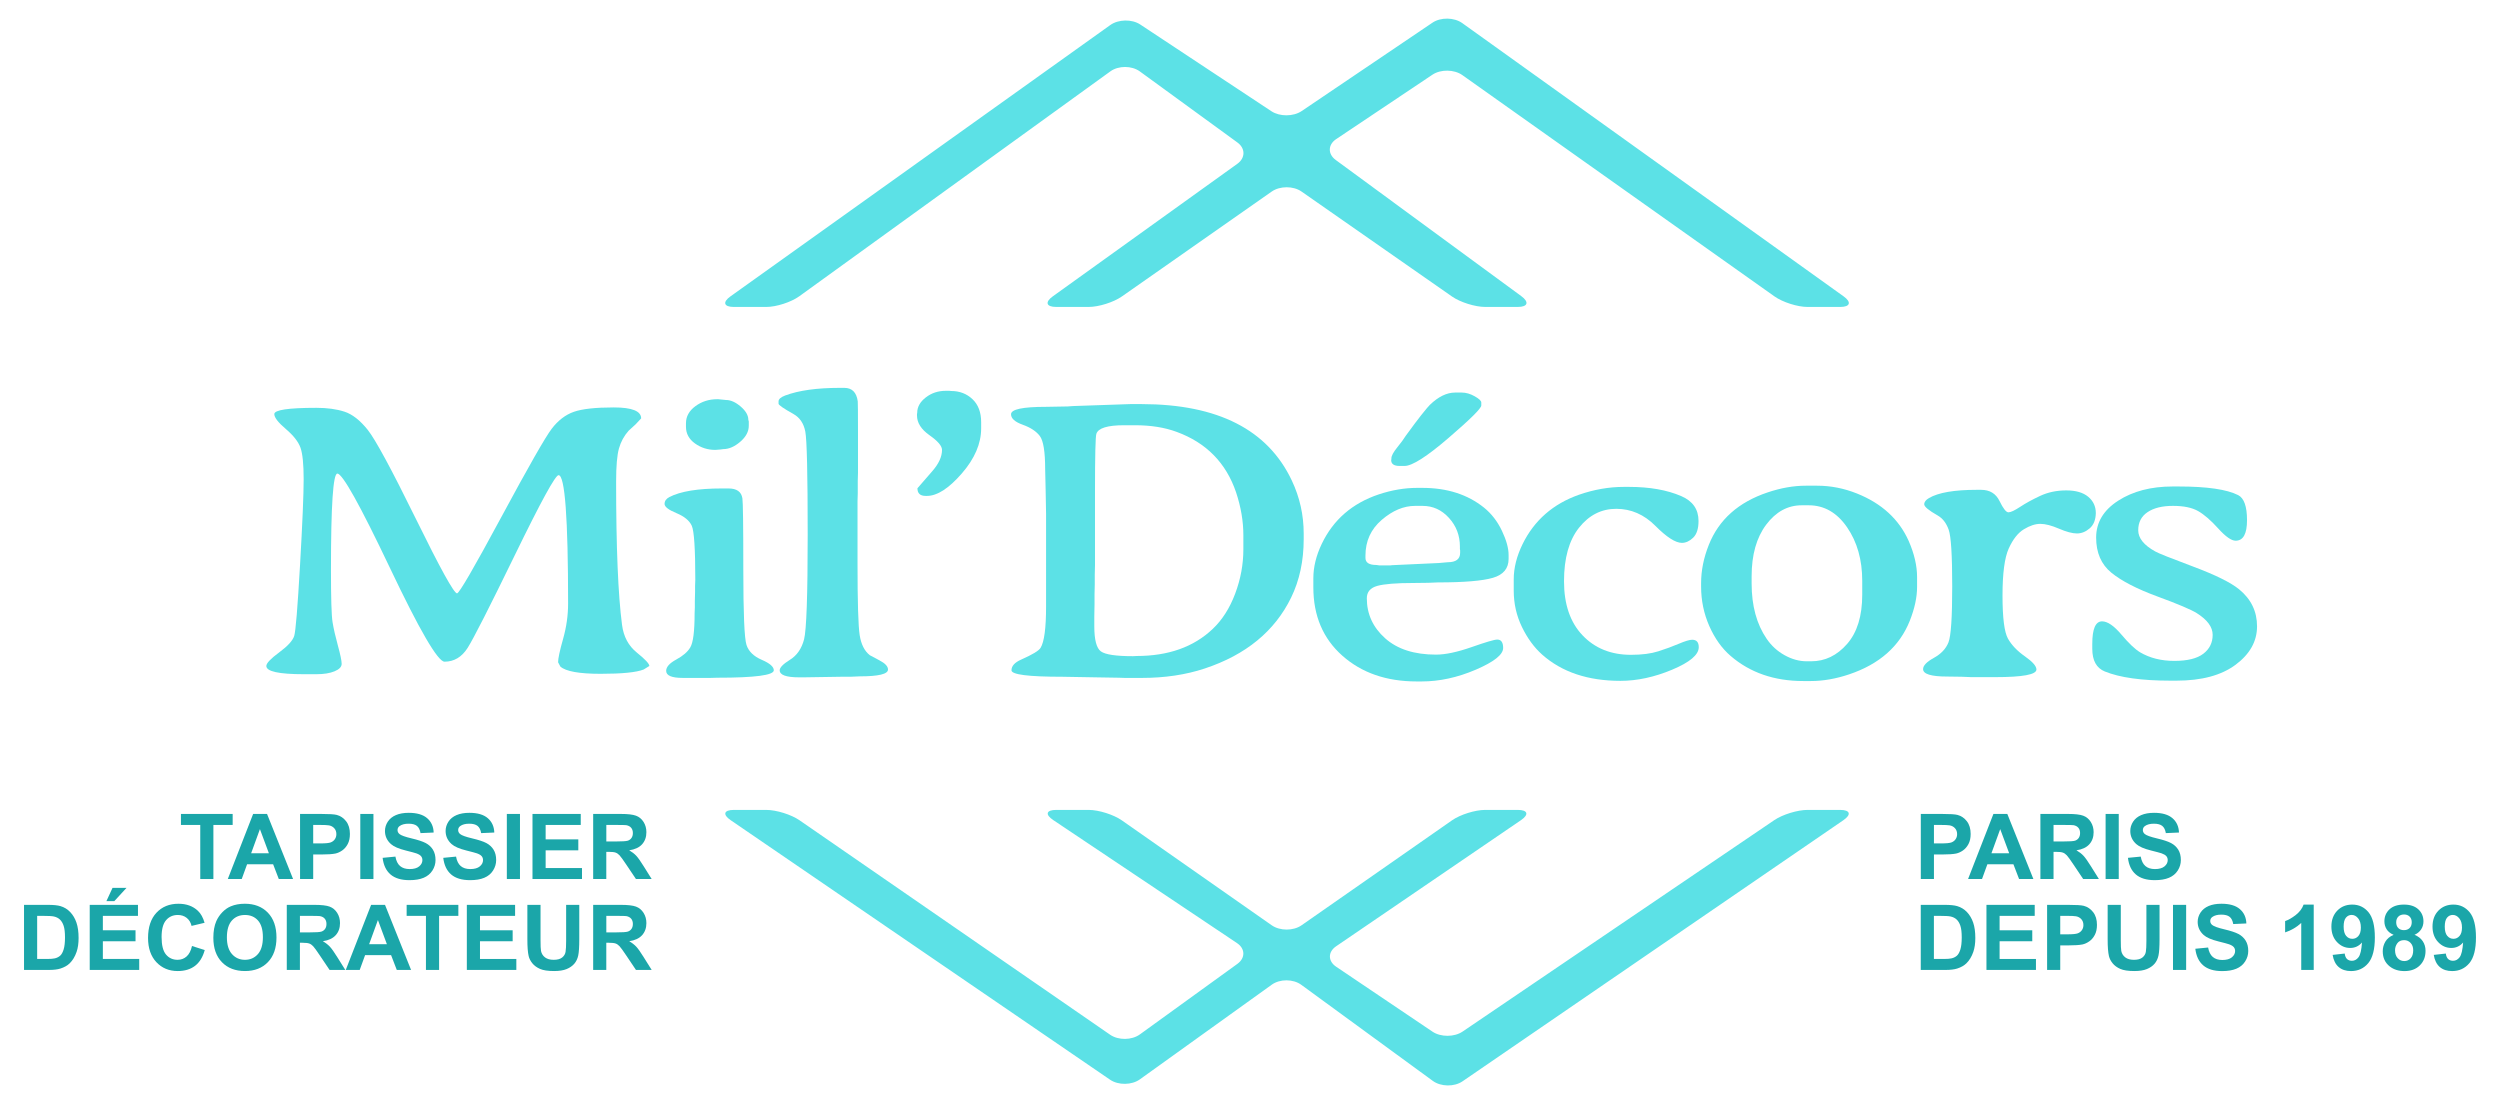 <?xml version="1.0" encoding="utf-8"?>
<!-- Generator: Adobe Illustrator 16.0.0, SVG Export Plug-In . SVG Version: 6.00 Build 0)  -->
<!DOCTYPE svg PUBLIC "-//W3C//DTD SVG 1.1//EN" "http://www.w3.org/Graphics/SVG/1.1/DTD/svg11.dtd">
<svg version="1.1" id="Calque_1" xmlns="http://www.w3.org/2000/svg" xmlns:xlink="http://www.w3.org/1999/xlink" x="0px" y="0px"
	 width="338px" height="150px" viewBox="-103.333 0 338 150" enable-background="new -103.333 0 338 150" xml:space="preserve">
<g>
	<g>
		<g>
			<path fill="#5CE1E6" d="M-41.542,80.223c0.287,0,2.277-3.427,5.969-10.28s5.969-10.845,6.831-11.974
				c0.862-1.129,1.856-1.892,2.985-2.289s2.928-0.596,5.4-0.596s3.708,0.494,3.708,1.482l-0.739,0.794l-0.954,0.873
				c-0.615,0.688-1.051,1.486-1.307,2.395c-0.257,0.909-0.385,2.404-0.385,4.485c0,8.856,0.267,15.313,0.8,19.371
				c0.205,1.588,0.872,2.836,2,3.744c1.127,0.908,1.692,1.513,1.692,1.813l-0.769,0.477c-0.984,0.388-2.923,0.582-5.815,0.582
				s-4.708-0.326-5.446-0.979l-0.308-0.582c0-0.512,0.226-1.565,0.677-3.162c0.451-1.596,0.677-3.188,0.677-4.776
				c0-11.572-0.43-17.358-1.292-17.358c-0.431,0-2.39,3.581-5.877,10.743s-5.626,11.365-6.415,12.609
				c-0.791,1.243-1.831,1.865-3.123,1.865c-0.903,0-3.37-4.238-7.4-12.715c-4.031-8.477-6.396-12.715-7.093-12.715
				c-0.574,0-0.861,4.331-0.861,12.993c0,3.846,0.071,6.209,0.215,7.092c0.144,0.882,0.385,1.94,0.723,3.175
				c0.339,1.235,0.508,2.056,0.508,2.461c0,0.406-0.318,0.741-0.954,1.006c-0.637,0.265-1.457,0.396-2.462,0.396h-1.692
				c-3.385,0-5.077-0.37-5.077-1.111c0-0.37,0.58-0.983,1.739-1.839c1.158-0.855,1.835-1.597,2.03-2.223s0.457-3.802,0.785-9.526
				c0.329-5.725,0.493-9.61,0.493-11.657c0-2.046-0.144-3.47-0.431-4.273c-0.288-0.803-0.949-1.645-1.984-2.528
				c-1.036-0.881-1.554-1.552-1.554-2.011c0-0.564,1.896-0.847,5.691-0.847c1.457,0,2.718,0.172,3.785,0.517
				c1.066,0.344,2.118,1.164,3.154,2.46c1.035,1.297,3.205,5.306,6.508,12.027C-43.809,76.862-41.952,80.223-41.542,80.223z"/>
			<path fill="#5CE1E6" d="M-11.884,69.373c-1.066-0.44-1.6-0.855-1.6-1.243s0.216-0.697,0.646-0.926
				c1.497-0.776,3.866-1.165,7.107-1.165h0.893c1.107,0,1.733,0.441,1.876,1.323c0.082,0.477,0.124,3.683,0.124,9.619
				s0.144,9.341,0.431,10.214s0.974,1.544,2.062,2.012c1.087,0.468,1.631,0.938,1.631,1.415c0,0.671-2.544,1.006-7.631,1.006
				l-0.923,0.026h-3.753c-1.498,0-2.246-0.317-2.246-0.953c0-0.529,0.456-1.04,1.369-1.534s1.543-1.041,1.893-1.641
				c0.389-0.652,0.584-2.179,0.584-4.578l0.031-0.847v-0.82l0.031-1.244v-0.82l0.031-0.82c0-4.181-0.16-6.619-0.478-7.316
				C-10.125,70.383-10.817,69.814-11.884,69.373z M-2.099,57.572c0,0.776-0.385,1.495-1.154,2.156s-1.534,0.993-2.292,0.993
				c-0.165,0.035-0.297,0.053-0.4,0.053l-0.676,0.053c-1.026,0-1.944-0.291-2.754-0.873c-0.811-0.582-1.215-1.332-1.215-2.25v-0.476
				c0-0.917,0.425-1.688,1.277-2.315c0.851-0.626,1.831-0.939,2.938-0.939h0.154l1.046,0.106c0.636,0,1.297,0.296,1.985,0.886
				c0.687,0.592,1.031,1.187,1.031,1.786l0.062,0.238V57.572z"/>
			<path fill="#5CE1E6" d="M2.082,90.622c0-0.37,0.467-0.847,1.4-1.429c0.934-0.582,1.564-1.495,1.893-2.739
				c0.327-1.243,0.492-5.967,0.492-14.17S5.758,59.433,5.543,58.339C5.328,57.245,4.8,56.46,3.959,55.984
				c-1.354-0.758-2.031-1.226-2.031-1.402v-0.317c0-0.3,0.297-0.565,0.892-0.794c1.847-0.688,4.308-1.032,7.385-1.032h0.616
				c1.046,0,1.651,0.609,1.815,1.826c0.02,0.158,0.031,1.491,0.031,3.996v5.689l-0.031,1.084v1.667l-0.031,1.085v8.389
				c0,5.222,0.097,8.454,0.292,9.698c0.194,1.243,0.651,2.147,1.369,2.712c0.082,0.053,0.512,0.282,1.292,0.688
				c0.779,0.406,1.169,0.82,1.169,1.244c0,0.617-1.272,0.926-3.815,0.926l-1.262,0.054H10.39l-5.046,0.079H4.697
				C2.954,91.575,2.082,91.258,2.082,90.622z"/>
			<path fill="#5CE1E6" d="M29.319,57.069v0.847c0,2.064-0.877,4.102-2.63,6.113c-1.754,2.011-3.319,3.017-4.693,3.017h-0.185
				c-0.738,0-1.107-0.344-1.107-1.032l2-2.302c0.882-1.006,1.324-1.967,1.324-2.885c0-0.529-0.565-1.191-1.692-1.984
				c-1.128-0.794-1.692-1.685-1.692-2.672v-0.186l0.031-0.186c0-0.776,0.385-1.464,1.154-2.064c0.769-0.599,1.677-0.899,2.723-0.899
				h0.461l0.247,0.026c1.148,0,2.112,0.37,2.892,1.111C28.929,54.714,29.319,55.746,29.319,57.069z"/>
			<path fill="#5CE1E6" d="M49.45,54.634h1.6c10.277,0.018,17.036,3.467,20.277,10.347c1.066,2.258,1.6,4.648,1.6,7.171v0.741
				c0,2.929-0.564,5.558-1.692,7.886c-2.215,4.552-6.113,7.753-11.693,9.605c-2.564,0.848-5.395,1.271-8.492,1.271h-2.308
				l-0.769-0.026l-1.569-0.026c-0.513-0.019-1.036-0.026-1.569-0.026l-4.523-0.079c-4.595,0-6.892-0.291-6.892-0.874
				c0-0.582,0.441-1.066,1.323-1.455c1.517-0.67,2.389-1.199,2.615-1.588c0.493-0.812,0.738-2.663,0.738-5.557V69.479l-0.061-3.361
				l-0.062-2.673c0-2.364-0.241-3.863-0.723-4.499c-0.482-0.635-1.251-1.142-2.308-1.521c-1.057-0.379-1.584-0.851-1.584-1.416
				c0-0.67,1.569-1.005,4.708-1.005l2.954-0.053l0.739-0.053l0.738-0.026C46.926,54.714,49.245,54.634,49.45,54.634z M50.126,57.492
				h-1.477c-2.256,0-3.507,0.388-3.754,1.164c-0.123,0.371-0.185,2.991-0.185,7.859v9.896l-0.031,1.297c0,0.441,0,0.882,0,1.323
				l-0.031,1.296c0,0.441,0,0.883,0,1.323l-0.031,1.72v1.297c0,1.836,0.297,2.969,0.892,3.4c0.595,0.433,2.041,0.648,4.339,0.648
				l0.493-0.026c4.287,0,7.712-1.217,10.276-3.651c1.292-1.217,2.308-2.81,3.046-4.776c0.739-1.968,1.107-3.965,1.107-5.994v-1.905
				c0-1.888-0.329-3.819-0.984-5.795c-1.354-3.987-4.031-6.712-8.031-8.177C54.136,57.792,52.26,57.492,50.126,57.492z"/>
			<path fill="#5CE1E6" d="M81.461,80.885c0,2.135,0.826,3.938,2.478,5.411c1.65,1.474,3.943,2.209,6.877,2.209
				c1.271,0,2.877-0.339,4.815-1.019c1.938-0.679,3.093-1.019,3.461-1.019c0.533,0,0.8,0.38,0.8,1.138
				c0,0.899-1.235,1.879-3.707,2.938s-4.907,1.588-7.309,1.588h-0.676c-4.082,0-7.432-1.16-10.046-3.48
				c-2.616-2.319-3.923-5.401-3.923-9.248v-1.218c0-1.517,0.379-3.069,1.138-4.657c1.559-3.263,4.133-5.495,7.724-6.694
				c1.764-0.583,3.486-0.874,5.169-0.874h0.708c3.343,0,6.123,0.891,8.338,2.672c1.005,0.812,1.811,1.853,2.415,3.123
				c0.605,1.271,0.907,2.364,0.907,3.281v0.529c0,1.288-0.707,2.14-2.123,2.554c-1.414,0.414-3.896,0.622-7.446,0.622l-1.291,0.053
				L87.8,78.82c-2.359,0-4.005,0.133-4.938,0.396C81.928,79.481,81.461,80.037,81.461,80.885z M81.277,75.116v0.317
				c0,0.635,0.493,0.953,1.478,0.953l0.369,0.053h1.539l0.215-0.026l6.308-0.291l1.2-0.106c1.128,0,1.691-0.423,1.691-1.27v-0.344
				l-0.03-0.159v-0.344c0-1.499-0.492-2.792-1.478-3.876c-0.984-1.085-2.174-1.627-3.568-1.627h-1.016
				c-1.538,0-3.041,0.631-4.508,1.892S81.277,73.157,81.277,75.116z M86.569,62.996h-0.677c-0.759,0-1.138-0.265-1.138-0.794
				l0.03-0.132v-0.106c0-0.334,0.262-0.824,0.785-1.469c0.523-0.643,0.907-1.168,1.154-1.574l1.229-1.667l0.831-1.084
				c0.677-0.847,1.077-1.324,1.2-1.429c1.148-1.111,2.287-1.667,3.416-1.667h0.892c0.574,0,1.158,0.167,1.754,0.503
				c0.595,0.335,0.893,0.617,0.893,0.846v0.397c0,0.389-1.473,1.848-4.416,4.38S87.595,62.996,86.569,62.996z"/>
			<path fill="#5CE1E6" d="M124.059,73.396c-0.861,0-2.057-0.767-3.585-2.302c-1.528-1.535-3.292-2.302-5.292-2.302
				s-3.677,0.851-5.03,2.553c-1.354,1.703-2.031,4.115-2.031,7.237c0,3.122,0.836,5.562,2.508,7.317
				c1.672,1.755,3.851,2.632,6.539,2.632c1.477,0,2.712-0.158,3.707-0.476s1.918-0.657,2.77-1.02c0.851-0.36,1.451-0.542,1.8-0.542
				c0.595,0,0.893,0.335,0.893,1.006c0,1.023-1.2,2.037-3.6,3.043c-2.4,1.006-4.729,1.508-6.985,1.508
				c-4.39,0-7.918-1.182-10.585-3.546c-1.087-0.97-2-2.218-2.738-3.744c-0.738-1.525-1.107-3.162-1.107-4.909v-1.296
				c0-0.035,0-0.079,0-0.133c0-0.035,0-0.069,0-0.105c0-1.534,0.4-3.122,1.2-4.763c1.579-3.21,4.123-5.433,7.631-6.668
				c2.03-0.706,4.051-1.059,6.062-1.059h0.707c2.77,0,5.118,0.415,7.047,1.244c1.559,0.67,2.338,1.791,2.338,3.361
				c0,1.041-0.241,1.795-0.723,2.262C125.1,73.162,124.592,73.396,124.059,73.396z"/>
			<path fill="#5CE1E6" d="M155.856,78.026v1.323c0,1.394-0.328,2.92-0.984,4.578c-1.375,3.457-4.113,5.874-8.216,7.25
				c-1.784,0.6-3.508,0.899-5.169,0.899h-1.016c-3.918,0-7.189-1.128-9.815-3.387c-1.19-1.022-2.153-2.372-2.893-4.049
				c-0.738-1.676-1.107-3.457-1.107-5.345v-0.45c0-1.711,0.349-3.44,1.046-5.187c1.354-3.404,4.011-5.769,7.97-7.091
				c1.784-0.6,3.497-0.9,5.138-0.9h1.539c1.825,0,3.62,0.353,5.385,1.058c3.343,1.341,5.672,3.476,6.984,6.404
				C155.476,74.86,155.856,76.491,155.856,78.026z M133.487,77.92v0.979c0,2.999,0.677,5.487,2.03,7.463
				c0.636,0.935,1.446,1.676,2.431,2.223c0.985,0.547,1.979,0.82,2.984,0.82h0.616c1.866,0,3.481-0.781,4.846-2.342
				c1.364-1.562,2.047-3.78,2.047-6.655v-1.879c0-2.84-0.683-5.253-2.047-7.237s-3.092-2.977-5.185-2.977h-0.953
				c-1.888,0-3.488,0.874-4.801,2.62C134.143,72.681,133.487,75.01,133.487,77.92z"/>
			<path fill="#5CE1E6" d="M171.992,90.517c0,0.688-1.857,1.032-5.569,1.032h-3.262l-1.292-0.053l-1.939-0.027
				c-2.174,0-3.262-0.335-3.262-1.006c0-0.476,0.487-0.982,1.462-1.521s1.631-1.235,1.97-2.091s0.508-3.383,0.508-7.581
				c0-4.199-0.159-6.748-0.478-7.648c-0.318-0.899-0.814-1.543-1.492-1.931c-1.21-0.688-1.815-1.191-1.815-1.509
				c0-0.317,0.216-0.599,0.646-0.847c1.271-0.741,3.426-1.111,6.462-1.111h0.584c1.17,0,2,0.507,2.492,1.521
				c0.493,1.015,0.893,1.521,1.2,1.521s0.836-0.247,1.585-0.741c0.748-0.494,1.65-0.988,2.707-1.482s2.231-0.741,3.523-0.741
				s2.282,0.287,2.97,0.86c0.687,0.573,1.03,1.31,1.03,2.209c-0.021,0.918-0.297,1.606-0.831,2.064
				c-0.533,0.459-1.107,0.688-1.723,0.688s-1.426-0.216-2.431-0.648c-1.006-0.433-1.847-0.649-2.523-0.649s-1.415,0.243-2.215,0.728
				c-0.801,0.485-1.482,1.35-2.047,2.593s-0.846,3.37-0.846,6.377s0.246,4.948,0.738,5.821s1.257,1.672,2.293,2.395
				C171.473,89.467,171.992,90.058,171.992,90.517z"/>
			<path fill="#5CE1E6" d="M201.819,84.682c0,2.021-0.965,3.749-2.893,5.187s-4.595,2.156-7.999,2.156h-0.831
				c-3.877,0-6.831-0.415-8.862-1.243c-1.128-0.459-1.691-1.481-1.691-3.069V87.05c0-2.028,0.44-3.043,1.322-3.043
				c0.738,0,1.61,0.596,2.615,1.786s1.847,1.989,2.523,2.395c1.313,0.776,2.856,1.165,4.631,1.165s3.082-0.322,3.923-0.967
				c0.842-0.644,1.262-1.495,1.262-2.553c0-1.059-0.718-2.038-2.153-2.938c-0.76-0.477-2.528-1.227-5.308-2.249
				c-2.78-1.023-4.857-2.095-6.231-3.216c-1.374-1.12-2.062-2.703-2.062-4.75c0-2.046,0.995-3.709,2.984-4.988
				c1.99-1.279,4.441-1.919,7.354-1.919h0.83c3.816,0,6.493,0.389,8.031,1.165c0.8,0.406,1.2,1.535,1.2,3.387
				c0,1.853-0.513,2.779-1.539,2.779c-0.574,0-1.359-0.551-2.354-1.654c-0.995-1.102-1.902-1.887-2.723-2.355
				c-0.821-0.467-1.954-0.701-3.4-0.701s-2.59,0.282-3.431,0.847s-1.262,1.38-1.262,2.448s0.77,2.024,2.308,2.871
				c0.39,0.229,2.092,0.909,5.108,2.038c3.015,1.129,5.087,2.152,6.215,3.069C201.008,80.99,201.819,82.662,201.819,84.682z"/>
		</g>
	</g>
	<g>
		<g>
			<g>
				<g>
					<path fill="#5CE1E6" d="M136.583,40.078c1.104,0.782,3.112,1.422,4.464,1.422h4.416c1.352,0,1.559-0.645,0.46-1.432
						L94.366,3.125c-1.099-0.787-2.915-0.813-4.035-0.055L72.649,15.017c-1.121,0.757-2.96,0.766-4.088,0.021L50.829,3.313
						c-1.128-0.746-2.951-0.713-4.051,0.073L-4.577,40.071c-1.1,0.786-0.894,1.429,0.458,1.429h4.392
						c1.352,0,3.355-0.648,4.451-1.44L46.792,9.647c1.096-0.792,2.886-0.789,3.979,0.007l13.195,9.61
						c1.093,0.796,1.089,2.093-0.009,2.881l-24.95,17.92c-1.098,0.789-0.89,1.434,0.462,1.434h4.392c1.352,0,3.365-0.634,4.473-1.41
						l20.269-14.189c1.108-0.775,2.921-0.777,4.03-0.003l20.351,14.196c1.109,0.773,3.123,1.406,4.475,1.406h4.417
						c1.352,0,1.566-0.654,0.477-1.455L77.257,21.629c-1.09-0.8-1.063-2.07,0.061-2.822l13.011-8.706
						c1.123-0.752,2.945-0.728,4.049,0.055L136.583,40.078z"/>
				</g>
				<g>
					<path fill="#5CE1E6" d="M145.894,110.89c1.115-0.764,0.921-1.39-0.431-1.39h-4.416c-1.352,0-3.373,0.621-4.492,1.38
						l-42.149,28.591c-1.119,0.759-2.951,0.762-4.072,0.006l-13.02-8.777c-1.121-0.756-1.125-1.997-0.008-2.76l24.998-17.054
						c1.116-0.763,0.924-1.386-0.428-1.386h-4.417c-1.352,0-3.365,0.633-4.475,1.406l-20.351,14.195
						c-1.109,0.773-2.922,0.771-4.03-0.004L48.334,110.91c-1.108-0.775-3.121-1.41-4.473-1.41H39.47
						c-1.352,0-1.539,0.615-0.416,1.367l24.856,16.64c1.124,0.752,1.146,2.016,0.051,2.808l-13.186,9.539
						c-1.095,0.792-2.902,0.812-4.015,0.044L4.754,110.896c-1.112-0.768-3.129-1.396-4.481-1.396h-4.392
						c-1.352,0-1.545,0.625-0.429,1.388l51.297,35.089c1.116,0.763,2.928,0.742,4.026-0.046l17.839-12.805
						c1.098-0.788,2.89-0.781,3.982,0.017l17.786,12.993c1.092,0.798,2.897,0.824,4.013,0.061L145.894,110.89z"/>
				</g>
			</g>
		</g>
		<g>
			<path fill="#1BA6A9" d="M-76.258,118.844v-7.311h-2.611v-1.488h6.992v1.488h-2.605v7.311H-76.258z"/>
			<path fill="#1BA6A9" d="M-63.708,118.844h-1.932l-0.768-1.999h-3.518l-0.726,1.999h-1.884l3.427-8.799h1.879L-63.708,118.844z
				 M-66.979,115.362l-1.212-3.265l-1.188,3.265H-66.979z"/>
			<path fill="#1BA6A9" d="M-62.766,118.844v-8.799h2.851c1.08,0,1.785,0.044,2.113,0.132c0.504,0.132,0.926,0.419,1.267,0.861
				c0.34,0.441,0.51,1.013,0.51,1.713c0,0.54-0.098,0.995-0.294,1.363s-0.445,0.657-0.747,0.867
				c-0.303,0.21-0.609,0.349-0.921,0.417c-0.424,0.084-1.039,0.126-1.842,0.126h-1.159v3.319H-62.766z M-60.989,111.533v2.497h0.972
				c0.7,0,1.168-0.047,1.405-0.139c0.235-0.092,0.421-0.235,0.555-0.433c0.134-0.195,0.201-0.424,0.201-0.684
				c0-0.32-0.094-0.584-0.282-0.792c-0.188-0.208-0.426-0.339-0.714-0.391c-0.212-0.039-0.638-0.06-1.279-0.06H-60.989z"/>
			<path fill="#1BA6A9" d="M-54.621,118.844v-8.799h1.777v8.799H-54.621z"/>
			<path fill="#1BA6A9" d="M-51.603,115.98l1.729-0.168c0.104,0.58,0.315,1.006,0.633,1.278c0.318,0.272,0.748,0.408,1.288,0.408
				c0.572,0,1.003-0.121,1.293-0.363c0.29-0.242,0.435-0.525,0.435-0.85c0-0.207-0.061-0.385-0.183-0.53
				c-0.122-0.146-0.335-0.273-0.64-0.382c-0.208-0.071-0.682-0.2-1.422-0.384c-0.953-0.236-1.621-0.526-2.005-0.87
				c-0.54-0.484-0.81-1.074-0.81-1.771c0-0.448,0.127-0.867,0.381-1.258c0.254-0.39,0.621-0.688,1.099-0.891
				c0.478-0.204,1.055-0.307,1.731-0.307c1.104,0,1.936,0.242,2.494,0.727c0.558,0.483,0.852,1.13,0.879,1.938l-1.776,0.078
				c-0.076-0.452-0.239-0.777-0.489-0.976c-0.25-0.198-0.625-0.297-1.125-0.297c-0.517,0-0.921,0.105-1.213,0.317
				c-0.188,0.137-0.282,0.318-0.282,0.547c0,0.208,0.088,0.386,0.264,0.534c0.225,0.188,0.769,0.384,1.633,0.588
				s1.503,0.415,1.917,0.633c0.414,0.219,0.738,0.517,0.972,0.895c0.234,0.378,0.351,0.846,0.351,1.401
				c0,0.504-0.14,0.977-0.42,1.417c-0.281,0.439-0.676,0.767-1.188,0.98c-0.512,0.215-1.15,0.321-1.915,0.321
				c-1.113,0-1.966-0.257-2.563-0.771C-51.13,117.714-51.487,116.965-51.603,115.98z"/>
			<path fill="#1BA6A9" d="M-43.404,115.98l1.729-0.168c0.104,0.58,0.315,1.006,0.633,1.278c0.318,0.272,0.747,0.408,1.287,0.408
				c0.573,0,1.004-0.121,1.293-0.363c0.29-0.242,0.435-0.525,0.435-0.85c0-0.207-0.061-0.385-0.183-0.53
				c-0.123-0.146-0.336-0.273-0.639-0.382c-0.208-0.071-0.683-0.2-1.423-0.384c-0.952-0.236-1.62-0.526-2.004-0.87
				c-0.54-0.484-0.811-1.074-0.811-1.771c0-0.448,0.127-0.867,0.381-1.258c0.254-0.39,0.62-0.688,1.099-0.891
				c0.478-0.204,1.055-0.307,1.731-0.307c1.104,0,1.935,0.242,2.494,0.727c0.558,0.483,0.851,1.13,0.879,1.938l-1.777,0.078
				c-0.076-0.452-0.239-0.777-0.489-0.976c-0.25-0.198-0.625-0.297-1.125-0.297c-0.516,0-0.92,0.105-1.212,0.317
				c-0.188,0.137-0.282,0.318-0.282,0.547c0,0.208,0.088,0.386,0.264,0.534c0.224,0.188,0.768,0.384,1.632,0.588
				s1.503,0.415,1.918,0.633c0.414,0.219,0.738,0.517,0.972,0.895c0.234,0.378,0.351,0.846,0.351,1.401
				c0,0.504-0.14,0.977-0.42,1.417c-0.28,0.439-0.676,0.767-1.188,0.98c-0.513,0.215-1.15,0.321-1.915,0.321
				c-1.112,0-1.967-0.257-2.563-0.771C-42.932,117.714-43.288,116.965-43.404,115.98z"/>
			<path fill="#1BA6A9" d="M-34.809,118.844v-8.799h1.776v8.799H-34.809z"/>
			<path fill="#1BA6A9" d="M-31.34,118.844v-8.799h6.524v1.488h-4.747v1.95h4.417v1.482h-4.417v2.395h4.915v1.483H-31.34z"/>
			<path fill="#1BA6A9" d="M-23.136,118.844v-8.799h3.739c0.94,0,1.624,0.078,2.049,0.237c0.426,0.157,0.767,0.438,1.023,0.843
				s0.384,0.866,0.384,1.386c0,0.661-0.194,1.206-0.582,1.637c-0.388,0.43-0.969,0.7-1.741,0.813
				c0.384,0.225,0.701,0.471,0.952,0.738c0.25,0.269,0.586,0.744,1.011,1.429l1.074,1.717h-2.125l-1.284-1.915
				c-0.457-0.685-0.769-1.115-0.937-1.293c-0.168-0.179-0.347-0.301-0.534-0.366c-0.188-0.066-0.487-0.1-0.895-0.1h-0.36v3.674
				H-23.136z M-21.359,113.766h1.315c0.852,0,1.384-0.036,1.596-0.107c0.212-0.072,0.378-0.196,0.498-0.372
				c0.12-0.177,0.181-0.396,0.181-0.661c0-0.296-0.08-0.535-0.237-0.717c-0.159-0.182-0.381-0.297-0.669-0.346
				c-0.144-0.02-0.576-0.029-1.296-0.029h-1.387V113.766z"/>
			<path fill="#1BA6A9" d="M-100.085,122.337h3.247c0.732,0,1.291,0.056,1.675,0.168c0.516,0.151,0.958,0.422,1.326,0.81
				c0.368,0.389,0.648,0.863,0.84,1.426c0.192,0.563,0.289,1.256,0.289,2.079c0,0.725-0.09,1.349-0.27,1.873
				c-0.22,0.641-0.534,1.158-0.942,1.555c-0.309,0.3-0.725,0.534-1.249,0.702c-0.393,0.124-0.917,0.186-1.573,0.186h-3.343V122.337z
				 M-98.309,123.825v5.827h1.326c0.497,0,0.854-0.027,1.075-0.084c0.288-0.072,0.527-0.194,0.717-0.366
				c0.19-0.172,0.345-0.455,0.464-0.849c0.12-0.395,0.181-0.932,0.181-1.611c0-0.681-0.061-1.203-0.181-1.567
				c-0.12-0.363-0.288-0.647-0.504-0.852s-0.49-0.343-0.822-0.414c-0.248-0.057-0.734-0.084-1.458-0.084H-98.309z"/>
			<path fill="#1BA6A9" d="M-91.203,131.135v-8.798h6.524v1.488h-4.748v1.95h4.417v1.482h-4.417v2.395h4.916v1.482H-91.203z
				 M-88.946,121.832l0.828-1.795h1.891l-1.65,1.795H-88.946z"/>
			<path fill="#1BA6A9" d="M-77.375,127.9l1.723,0.546c-0.264,0.96-0.704,1.673-1.318,2.14c-0.614,0.466-1.393,0.699-2.337,0.699
				c-1.168,0-2.129-0.399-2.881-1.197c-0.752-0.799-1.128-1.89-1.128-3.274c0-1.464,0.378-2.602,1.134-3.411
				c0.756-0.811,1.75-1.216,2.983-1.216c1.076,0,1.95,0.318,2.623,0.954c0.4,0.376,0.7,0.916,0.901,1.62l-1.759,0.421
				c-0.104-0.456-0.321-0.816-0.652-1.081c-0.329-0.264-0.73-0.396-1.203-0.396c-0.652,0-1.181,0.233-1.587,0.702
				c-0.406,0.468-0.609,1.227-0.609,2.274c0,1.112,0.2,1.905,0.6,2.377c0.399,0.472,0.92,0.708,1.561,0.708
				c0.472,0,0.878-0.15,1.218-0.45C-77.767,129.017-77.522,128.544-77.375,127.9z"/>
			<path fill="#1BA6A9" d="M-74.488,126.79c0-0.896,0.135-1.648,0.402-2.257c0.2-0.448,0.474-0.851,0.819-1.207
				c0.346-0.355,0.725-0.619,1.138-0.792c0.548-0.231,1.18-0.348,1.896-0.348c1.296,0,2.334,0.402,3.112,1.206
				c0.778,0.805,1.167,1.923,1.167,3.355c0,1.42-0.386,2.531-1.158,3.334c-0.773,0.802-1.805,1.203-3.097,1.203
				c-1.309,0-2.349-0.399-3.121-1.197C-74.102,129.289-74.488,128.19-74.488,126.79z M-72.657,126.729
				c0,0.997,0.23,1.752,0.69,2.267c0.46,0.514,1.045,0.771,1.752,0.771c0.709,0,1.29-0.255,1.744-0.766
				c0.454-0.51,0.681-1.274,0.681-2.295c0-1.009-0.221-1.761-0.663-2.257s-1.029-0.744-1.762-0.744c-0.731,0-1.322,0.251-1.77,0.753
				C-72.433,124.96-72.657,125.718-72.657,126.729z"/>
			<path fill="#1BA6A9" d="M-64.56,131.135v-8.798h3.739c0.94,0,1.624,0.078,2.05,0.236s0.767,0.439,1.023,0.844
				c0.256,0.404,0.384,0.866,0.384,1.386c0,0.66-0.194,1.206-0.583,1.636c-0.388,0.43-0.968,0.701-1.74,0.813
				c0.384,0.224,0.701,0.471,0.951,0.738c0.25,0.268,0.588,0.744,1.012,1.429l1.074,1.716h-2.125l-1.285-1.914
				c-0.456-0.685-0.769-1.116-0.937-1.293c-0.168-0.179-0.346-0.301-0.534-0.367c-0.188-0.065-0.486-0.099-0.894-0.099h-0.36v3.673
				H-64.56z M-62.784,126.058h1.314c0.852,0,1.384-0.036,1.596-0.108c0.212-0.071,0.378-0.195,0.499-0.372
				c0.12-0.176,0.18-0.396,0.18-0.66c0-0.296-0.079-0.535-0.237-0.717c-0.157-0.183-0.381-0.298-0.669-0.346
				c-0.144-0.02-0.576-0.029-1.296-0.029h-1.386V126.058z"/>
			<path fill="#1BA6A9" d="M-47.755,131.135h-1.933l-0.768-1.998h-3.517l-0.727,1.998h-1.885l3.427-8.798h1.878L-47.755,131.135z
				 M-51.026,127.654l-1.212-3.266l-1.188,3.266H-51.026z"/>
			<path fill="#1BA6A9" d="M-45.745,131.135v-7.31h-2.61v-1.488h6.992v1.488h-2.604v7.31H-45.745z"/>
			<path fill="#1BA6A9" d="M-40.217,131.135v-8.798h6.524v1.488h-4.747v1.95h4.417v1.482h-4.417v2.395h4.915v1.482H-40.217z"/>
			<path fill="#1BA6A9" d="M-32.03,122.337h1.777v4.765c0,0.757,0.021,1.247,0.065,1.471c0.076,0.36,0.257,0.649,0.543,0.867
				c0.286,0.219,0.677,0.327,1.173,0.327c0.504,0,0.884-0.104,1.14-0.31c0.256-0.205,0.41-0.459,0.462-0.759
				c0.052-0.3,0.078-0.798,0.078-1.494v-4.867h1.776v4.621c0,1.057-0.048,1.803-0.144,2.238c-0.096,0.437-0.273,0.805-0.531,1.104
				s-0.603,0.539-1.035,0.717c-0.432,0.179-0.997,0.268-1.693,0.268c-0.84,0-1.477-0.098-1.912-0.291
				c-0.434-0.194-0.777-0.446-1.029-0.757c-0.252-0.31-0.418-0.635-0.499-0.975c-0.116-0.504-0.174-1.248-0.174-2.232V122.337z"/>
			<path fill="#1BA6A9" d="M-23.136,131.135v-8.798h3.739c0.94,0,1.624,0.078,2.049,0.236c0.426,0.158,0.767,0.439,1.023,0.844
				s0.384,0.866,0.384,1.386c0,0.66-0.194,1.206-0.582,1.636s-0.969,0.701-1.741,0.813c0.384,0.224,0.701,0.471,0.952,0.738
				c0.25,0.268,0.586,0.744,1.011,1.429l1.074,1.716h-2.125l-1.284-1.914c-0.457-0.685-0.769-1.116-0.937-1.293
				c-0.168-0.179-0.347-0.301-0.534-0.367c-0.188-0.065-0.487-0.099-0.895-0.099h-0.36v3.673H-23.136z M-21.359,126.058h1.315
				c0.852,0,1.384-0.036,1.596-0.108c0.212-0.071,0.378-0.195,0.498-0.372c0.12-0.176,0.181-0.396,0.181-0.66
				c0-0.296-0.08-0.535-0.237-0.717c-0.159-0.183-0.381-0.298-0.669-0.346c-0.144-0.02-0.576-0.029-1.296-0.029h-1.387V126.058z"/>
		</g>
		<g>
			<path fill="#1BA6A9" d="M156.36,118.844v-8.799h2.851c1.08,0,1.784,0.044,2.112,0.132c0.504,0.132,0.927,0.419,1.267,0.861
				c0.34,0.441,0.51,1.013,0.51,1.713c0,0.54-0.098,0.995-0.294,1.363s-0.444,0.657-0.747,0.867
				c-0.302,0.21-0.608,0.349-0.921,0.417c-0.425,0.084-1.039,0.126-1.843,0.126h-1.158v3.319H156.36z M158.136,111.533v2.497h0.972
				c0.7,0,1.169-0.047,1.405-0.139c0.235-0.092,0.42-0.235,0.555-0.433c0.134-0.195,0.201-0.424,0.201-0.684
				c0-0.32-0.095-0.584-0.282-0.792c-0.188-0.208-0.426-0.339-0.714-0.391c-0.212-0.039-0.639-0.06-1.278-0.06H158.136z"/>
			<path fill="#1BA6A9" d="M171.581,118.844h-1.934l-0.768-1.999h-3.517l-0.727,1.999h-1.885l3.427-8.799h1.879L171.581,118.844z
				 M168.309,115.362l-1.213-3.265l-1.188,3.265H168.309z"/>
			<path fill="#1BA6A9" d="M172.528,118.844v-8.799h3.739c0.94,0,1.624,0.078,2.05,0.237c0.426,0.157,0.768,0.438,1.023,0.843
				s0.385,0.866,0.385,1.386c0,0.661-0.194,1.206-0.582,1.637c-0.389,0.43-0.97,0.7-1.741,0.813
				c0.384,0.225,0.701,0.471,0.951,0.738c0.25,0.269,0.587,0.744,1.012,1.429l1.074,1.717h-2.125l-1.284-1.915
				c-0.456-0.685-0.768-1.115-0.936-1.293c-0.169-0.179-0.348-0.301-0.535-0.366c-0.188-0.066-0.486-0.1-0.895-0.1h-0.359v3.674
				H172.528z M174.305,113.766h1.314c0.852,0,1.384-0.036,1.596-0.107c0.212-0.072,0.378-0.196,0.498-0.372
				c0.12-0.177,0.181-0.396,0.181-0.661c0-0.296-0.079-0.535-0.237-0.717s-0.381-0.297-0.669-0.346
				c-0.145-0.02-0.576-0.029-1.297-0.029h-1.386V113.766z"/>
			<path fill="#1BA6A9" d="M181.345,118.844v-8.799h1.776v8.799H181.345z"/>
			<path fill="#1BA6A9" d="M184.364,115.98l1.729-0.168c0.104,0.58,0.315,1.006,0.634,1.278c0.317,0.272,0.747,0.408,1.287,0.408
				c0.572,0,1.003-0.121,1.293-0.363s0.436-0.525,0.436-0.85c0-0.207-0.061-0.385-0.183-0.53c-0.123-0.146-0.336-0.273-0.64-0.382
				c-0.208-0.071-0.683-0.2-1.422-0.384c-0.953-0.236-1.621-0.526-2.006-0.87c-0.539-0.484-0.81-1.074-0.81-1.771
				c0-0.448,0.127-0.867,0.381-1.258c0.254-0.39,0.62-0.688,1.099-0.891c0.478-0.204,1.056-0.307,1.731-0.307
				c1.104,0,1.936,0.242,2.494,0.727c0.558,0.483,0.851,1.13,0.879,1.938l-1.776,0.078c-0.076-0.452-0.239-0.777-0.489-0.976
				s-0.626-0.297-1.125-0.297c-0.517,0-0.921,0.105-1.213,0.317c-0.188,0.137-0.282,0.318-0.282,0.547
				c0,0.208,0.089,0.386,0.264,0.534c0.225,0.188,0.769,0.384,1.633,0.588s1.504,0.415,1.918,0.633
				c0.414,0.219,0.738,0.517,0.973,0.895c0.233,0.378,0.351,0.846,0.351,1.401c0,0.504-0.141,0.977-0.42,1.417
				c-0.28,0.439-0.677,0.767-1.188,0.98c-0.512,0.215-1.15,0.321-1.915,0.321c-1.112,0-1.966-0.257-2.563-0.771
				C184.836,117.714,184.48,116.965,184.364,115.98z"/>
			<path fill="#1BA6A9" d="M156.353,122.337h3.248c0.731,0,1.29,0.056,1.674,0.168c0.517,0.151,0.958,0.422,1.327,0.81
				c0.367,0.389,0.647,0.863,0.84,1.426s0.288,1.256,0.288,2.079c0,0.725-0.091,1.349-0.271,1.873
				c-0.221,0.641-0.534,1.158-0.942,1.555c-0.309,0.3-0.724,0.534-1.248,0.702c-0.393,0.124-0.917,0.186-1.572,0.186h-3.344V122.337
				z M158.13,123.825v5.827h1.326c0.495,0,0.854-0.027,1.074-0.084c0.288-0.072,0.527-0.194,0.718-0.366
				c0.189-0.172,0.345-0.455,0.465-0.849c0.12-0.395,0.18-0.932,0.18-1.611c0-0.681-0.06-1.203-0.18-1.567
				c-0.12-0.363-0.288-0.647-0.504-0.852c-0.217-0.204-0.491-0.343-0.823-0.414c-0.248-0.057-0.733-0.084-1.458-0.084H158.13z"/>
			<path fill="#1BA6A9" d="M165.236,131.135v-8.798h6.524v1.488h-4.748v1.95h4.418v1.482h-4.418v2.395h4.916v1.482H165.236z"/>
			<path fill="#1BA6A9" d="M173.435,131.135v-8.798h2.851c1.08,0,1.784,0.044,2.113,0.132c0.504,0.132,0.925,0.419,1.266,0.861
				c0.34,0.441,0.511,1.013,0.511,1.713c0,0.54-0.099,0.994-0.295,1.362c-0.196,0.369-0.444,0.658-0.747,0.867
				c-0.302,0.211-0.609,0.35-0.921,0.418c-0.425,0.084-1.038,0.125-1.843,0.125h-1.158v3.319H173.435z M175.211,123.825v2.496h0.972
				c0.7,0,1.169-0.046,1.405-0.138c0.235-0.092,0.421-0.236,0.555-0.433c0.135-0.195,0.201-0.424,0.201-0.684
				c0-0.32-0.094-0.584-0.282-0.793c-0.188-0.208-0.426-0.338-0.714-0.39c-0.213-0.04-0.639-0.06-1.278-0.06H175.211z"/>
			<path fill="#1BA6A9" d="M181.622,122.337h1.776v4.765c0,0.757,0.021,1.247,0.066,1.471c0.075,0.36,0.257,0.649,0.542,0.867
				c0.286,0.219,0.678,0.327,1.174,0.327c0.504,0,0.885-0.104,1.141-0.31c0.256-0.205,0.41-0.459,0.462-0.759
				s0.078-0.798,0.078-1.494v-4.867h1.776v4.621c0,1.057-0.048,1.803-0.145,2.238c-0.096,0.437-0.272,0.805-0.53,1.104
				c-0.259,0.3-0.604,0.539-1.036,0.717c-0.432,0.179-0.996,0.268-1.692,0.268c-0.84,0-1.478-0.098-1.911-0.291
				c-0.434-0.194-0.777-0.446-1.029-0.757c-0.252-0.31-0.418-0.635-0.498-0.975c-0.116-0.504-0.174-1.248-0.174-2.232V122.337z"/>
			<path fill="#1BA6A9" d="M190.456,131.135v-8.798h1.777v8.798H190.456z"/>
			<path fill="#1BA6A9" d="M193.475,128.272l1.729-0.169c0.104,0.581,0.314,1.007,0.633,1.279s0.747,0.408,1.288,0.408
				c0.571,0,1.003-0.121,1.293-0.363s0.436-0.525,0.436-0.85c0-0.208-0.062-0.385-0.184-0.531s-0.335-0.272-0.64-0.381
				c-0.207-0.072-0.682-0.2-1.422-0.384c-0.952-0.236-1.62-0.526-2.005-0.871c-0.54-0.483-0.811-1.074-0.811-1.77
				c0-0.448,0.127-0.867,0.382-1.258c0.254-0.39,0.62-0.688,1.099-0.892c0.478-0.204,1.055-0.306,1.731-0.306
				c1.104,0,1.935,0.242,2.494,0.727c0.558,0.483,0.851,1.13,0.878,1.938l-1.776,0.079c-0.076-0.453-0.239-0.777-0.488-0.976
				c-0.251-0.198-0.626-0.297-1.126-0.297c-0.517,0-0.921,0.105-1.212,0.317c-0.188,0.137-0.282,0.318-0.282,0.547
				c0,0.208,0.087,0.386,0.264,0.533c0.224,0.188,0.769,0.385,1.633,0.589s1.503,0.415,1.918,0.633
				c0.414,0.218,0.737,0.517,0.972,0.895s0.352,0.845,0.352,1.401c0,0.504-0.141,0.977-0.421,1.416
				c-0.28,0.44-0.676,0.768-1.188,0.981c-0.513,0.215-1.15,0.321-1.915,0.321c-1.112,0-1.967-0.257-2.563-0.771
				C193.947,130.006,193.59,129.256,193.475,128.272z"/>
			<path fill="#1BA6A9" d="M209.482,131.135h-1.687v-6.355c-0.616,0.576-1.343,1.002-2.179,1.278v-1.53
				c0.44-0.145,0.918-0.417,1.435-0.819c0.516-0.402,0.87-0.871,1.063-1.407h1.368V131.135z"/>
			<path fill="#1BA6A9" d="M212.039,129.101l1.633-0.181c0.039,0.333,0.144,0.579,0.312,0.738c0.168,0.16,0.39,0.24,0.667,0.24
				c0.348,0,0.644-0.159,0.888-0.479s0.399-0.984,0.468-1.993c-0.424,0.492-0.954,0.738-1.59,0.738c-0.692,0-1.29-0.267-1.792-0.801
				s-0.753-1.229-0.753-2.086c0-0.893,0.265-1.611,0.795-2.158c0.53-0.546,1.205-0.818,2.025-0.818c0.893,0,1.625,0.345,2.197,1.035
				s0.858,1.825,0.858,3.406c0,1.608-0.299,2.769-0.895,3.48c-0.597,0.712-1.373,1.068-2.329,1.068
				c-0.688,0-1.244-0.183-1.668-0.549C212.43,130.376,212.159,129.829,212.039,129.101z M215.856,125.415
				c0-0.544-0.125-0.966-0.376-1.266c-0.249-0.301-0.538-0.451-0.867-0.451c-0.312,0-0.57,0.124-0.776,0.369
				c-0.207,0.247-0.31,0.649-0.31,1.21c0,0.568,0.112,0.985,0.336,1.251c0.224,0.267,0.505,0.399,0.841,0.399
				c0.324,0,0.597-0.128,0.818-0.384C215.745,126.287,215.856,125.912,215.856,125.415z"/>
			<path fill="#1BA6A9" d="M220.285,126.388c-0.437-0.185-0.753-0.438-0.951-0.76c-0.198-0.321-0.297-0.675-0.297-1.059
				c0-0.656,0.229-1.198,0.688-1.627c0.458-0.428,1.108-0.642,1.953-0.642c0.836,0,1.485,0.214,1.948,0.642
				c0.462,0.429,0.692,0.971,0.692,1.627c0,0.408-0.105,0.771-0.318,1.089c-0.212,0.318-0.51,0.562-0.894,0.729
				c0.488,0.196,0.859,0.482,1.113,0.858s0.381,0.81,0.381,1.302c0,0.813-0.259,1.473-0.777,1.98
				c-0.518,0.509-1.207,0.763-2.067,0.763c-0.801,0-1.467-0.21-1.998-0.63c-0.629-0.496-0.943-1.177-0.943-2.041
				c0-0.476,0.118-0.913,0.354-1.312C219.405,126.911,219.777,126.604,220.285,126.388z M220.477,128.458
				c0,0.465,0.119,0.827,0.357,1.086c0.237,0.261,0.535,0.391,0.891,0.391c0.349,0,0.637-0.125,0.864-0.375
				c0.229-0.25,0.343-0.611,0.343-1.083c0-0.412-0.116-0.744-0.349-0.993c-0.231-0.25-0.526-0.376-0.882-0.376
				c-0.412,0-0.72,0.143-0.922,0.427C220.579,127.818,220.477,128.126,220.477,128.458z M220.633,124.689
				c0,0.336,0.095,0.598,0.285,0.786c0.19,0.188,0.442,0.282,0.759,0.282c0.32,0,0.576-0.096,0.769-0.285
				c0.192-0.19,0.288-0.454,0.288-0.79c0-0.315-0.095-0.568-0.285-0.759c-0.189-0.19-0.441-0.285-0.754-0.285
				c-0.323,0-0.581,0.096-0.773,0.288S220.633,124.373,220.633,124.689z"/>
			<path fill="#1BA6A9" d="M225.71,129.101l1.632-0.181c0.041,0.333,0.145,0.579,0.313,0.738c0.168,0.16,0.391,0.24,0.666,0.24
				c0.349,0,0.645-0.159,0.889-0.479s0.4-0.984,0.469-1.993c-0.425,0.492-0.955,0.738-1.591,0.738c-0.691,0-1.289-0.267-1.791-0.801
				c-0.503-0.534-0.754-1.229-0.754-2.086c0-0.893,0.266-1.611,0.796-2.158c0.53-0.546,1.205-0.818,2.025-0.818
				c0.892,0,1.625,0.345,2.196,1.035c0.572,0.69,0.858,1.825,0.858,3.406c0,1.608-0.298,2.769-0.895,3.48
				c-0.596,0.712-1.372,1.068-2.328,1.068c-0.688,0-1.245-0.183-1.669-0.549S225.831,129.829,225.71,129.101z M229.528,125.415
				c0-0.544-0.125-0.966-0.375-1.266c-0.251-0.301-0.54-0.451-0.867-0.451c-0.313,0-0.571,0.124-0.777,0.369
				c-0.206,0.247-0.31,0.649-0.31,1.21c0,0.568,0.112,0.985,0.336,1.251c0.225,0.267,0.504,0.399,0.841,0.399
				c0.324,0,0.597-0.128,0.819-0.384C229.417,126.287,229.528,125.912,229.528,125.415z"/>
		</g>
	</g>
</g>
</svg>
